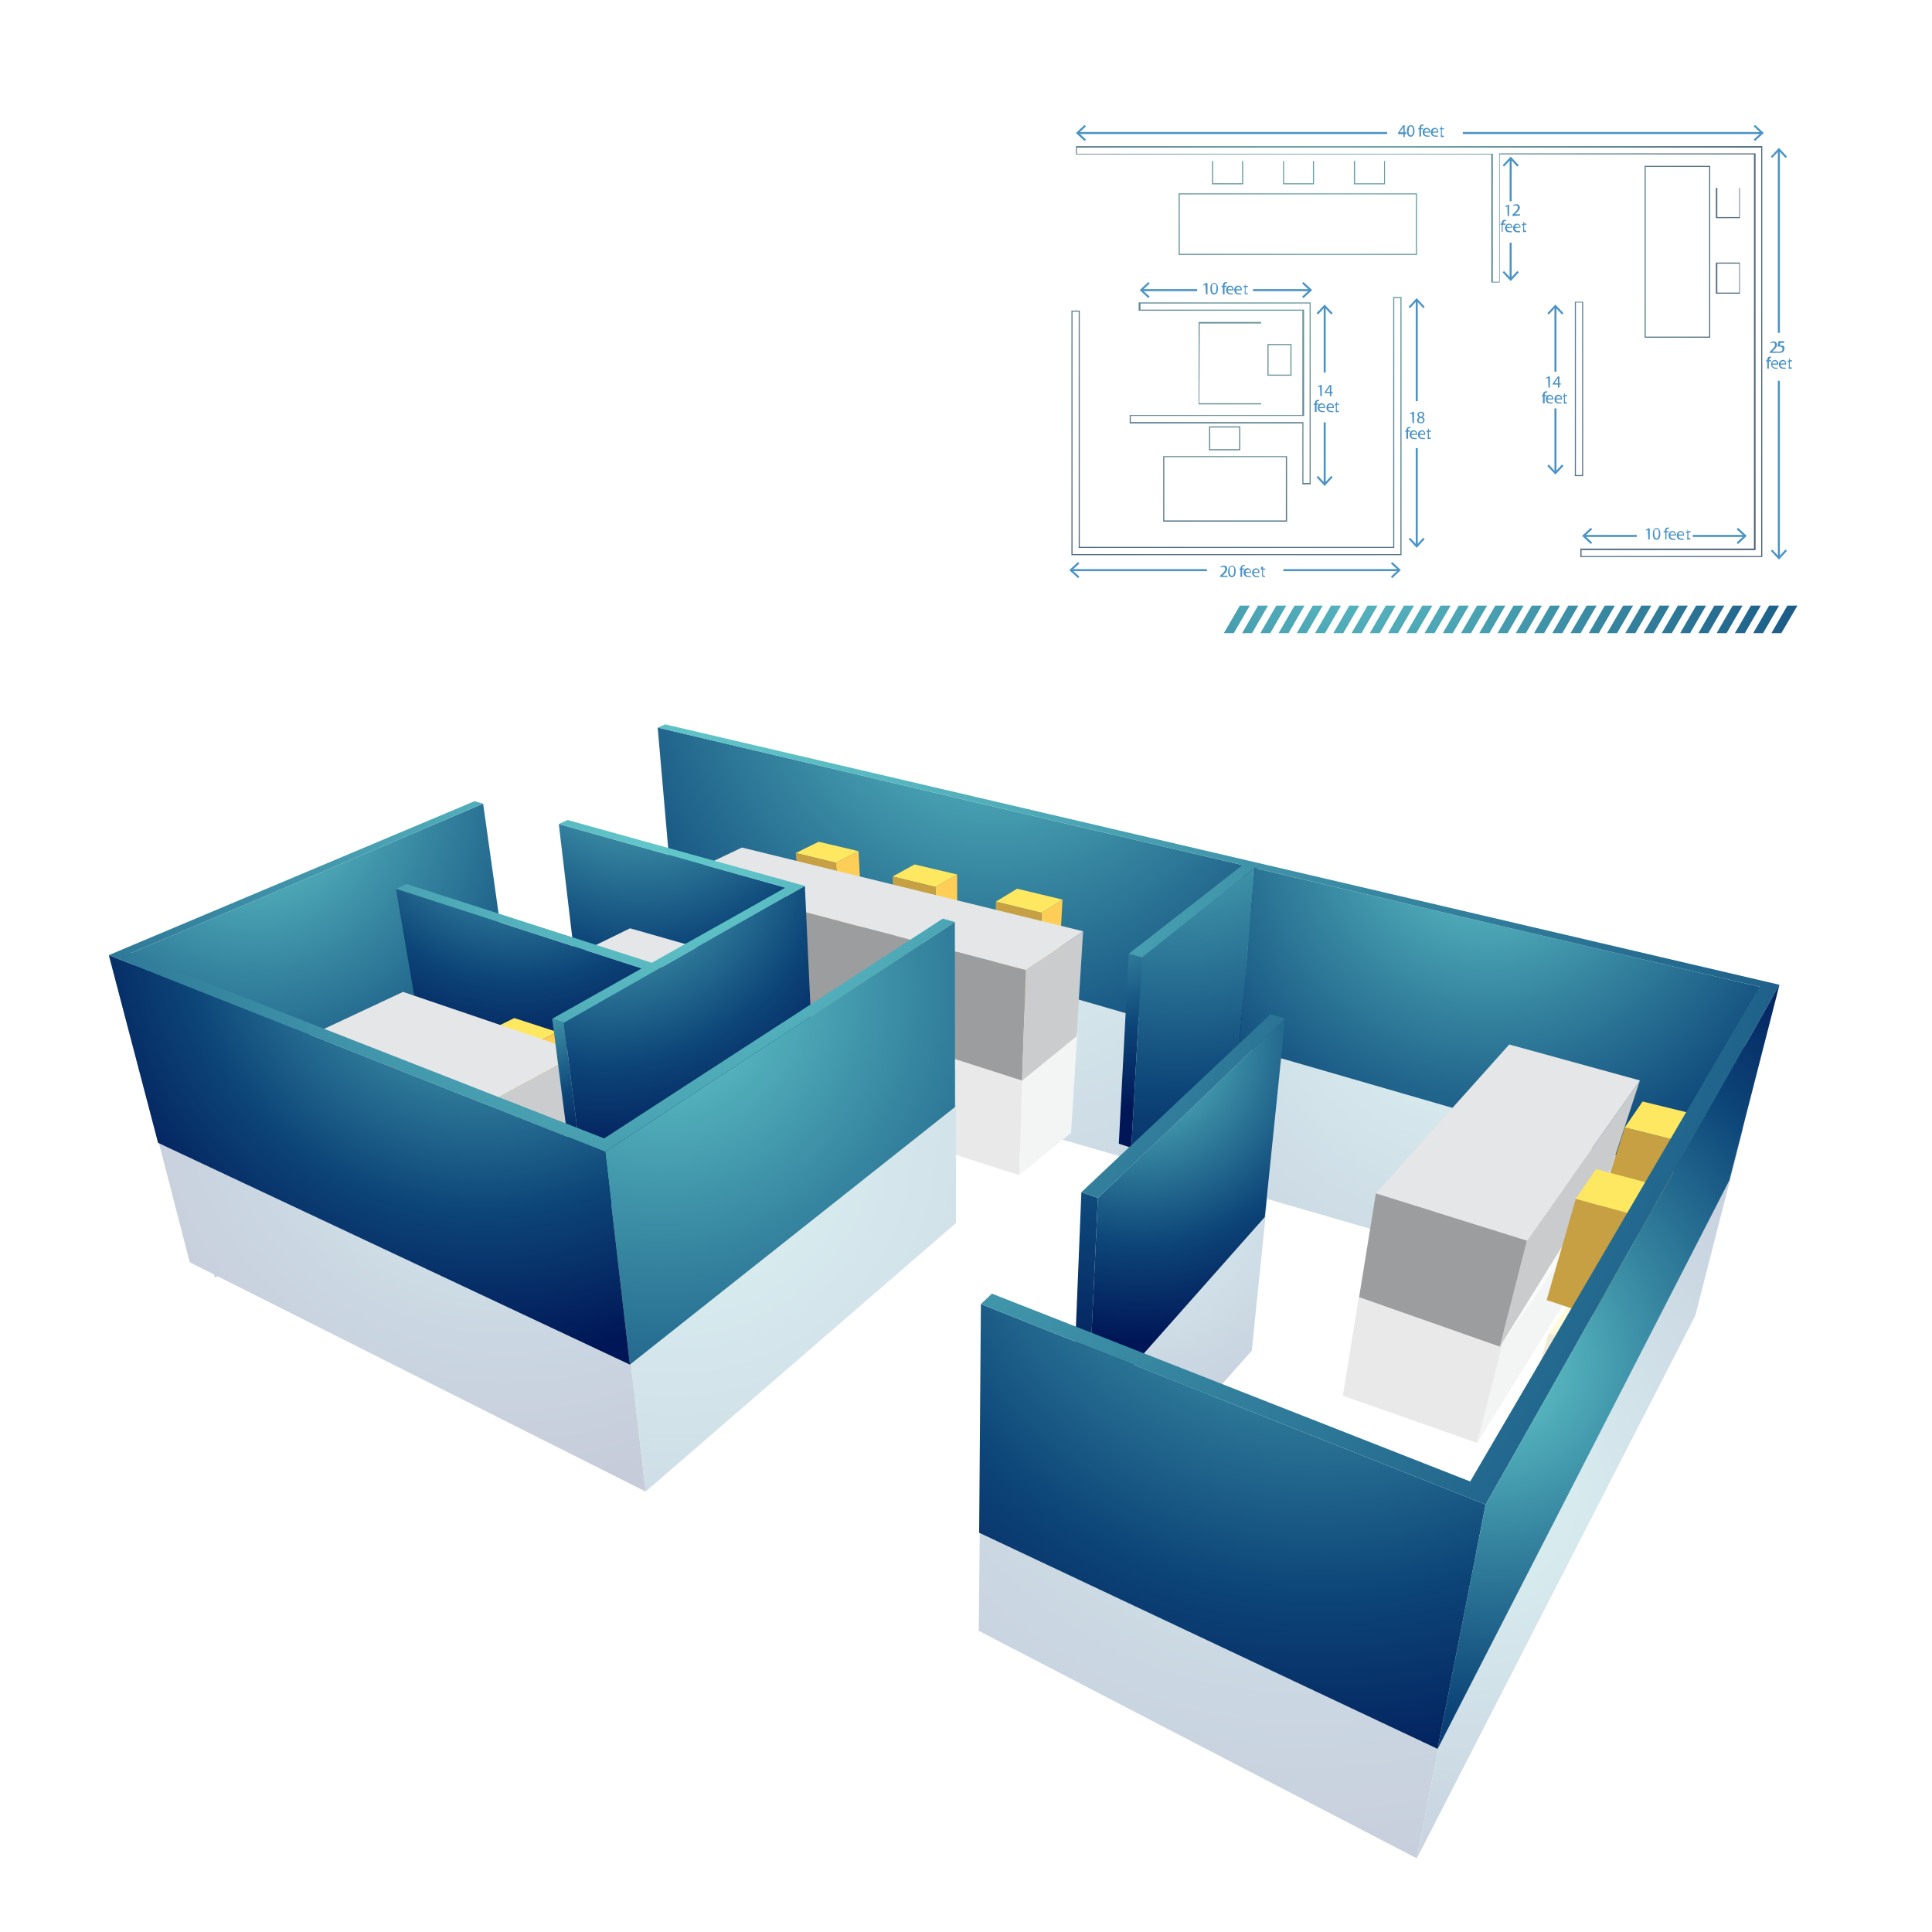 <svg id="Layer_1" data-name="Layer 1" xmlns="http://www.w3.org/2000/svg" xmlns:xlink="http://www.w3.org/1999/xlink" viewBox="0 0 144 144"><defs><style>.cls-1{opacity:0.71;}.cls-2{fill:url(#radial-gradient);}.cls-3{fill:url(#radial-gradient-2);}.cls-4{fill:url(#radial-gradient-3);}.cls-5{fill:url(#radial-gradient-4);}.cls-6{fill:url(#radial-gradient-5);}.cls-7{fill:url(#radial-gradient-6);}.cls-8{fill:url(#radial-gradient-7);}.cls-9{fill:url(#radial-gradient-8);}.cls-10{fill:url(#radial-gradient-9);}.cls-11{fill:url(#radial-gradient-10);}.cls-12{fill:url(#radial-gradient-11);}.cls-13{fill:url(#radial-gradient-12);}.cls-14{fill:url(#radial-gradient-13);}.cls-15{fill:url(#radial-gradient-14);}.cls-16{fill:url(#radial-gradient-15);}.cls-17{fill:#0067ae;}.cls-18{opacity:0.22;}.cls-19{isolation:isolate;}.cls-20{fill:url(#radial-gradient-16);}.cls-21{fill:#ffe861;}.cls-22{fill:#ffce56;}.cls-23{fill:#c6a043;}.cls-24{fill:url(#radial-gradient-17);}.cls-25{fill:url(#radial-gradient-18);}.cls-26{fill:url(#radial-gradient-19);}.cls-27{fill:#9c9d9f;}.cls-28{fill:#cacccd;}.cls-29{fill:#e4e6e7;}.cls-30{fill:url(#radial-gradient-20);}.cls-31{fill:url(#radial-gradient-21);}.cls-32{fill:url(#radial-gradient-22);}.cls-33{fill:url(#radial-gradient-23);}.cls-34{fill:url(#radial-gradient-24);}.cls-35{fill:url(#radial-gradient-25);}.cls-36{fill:url(#radial-gradient-26);}.cls-37{fill:url(#radial-gradient-27);}.cls-38{fill:url(#radial-gradient-28);}.cls-39{fill:url(#radial-gradient-29);}.cls-40{fill:url(#radial-gradient-30);}.cls-41{fill:#cacbcd;}.cls-42{fill:url(#radial-gradient-31);}.cls-43{fill:url(#radial-gradient-32);}.cls-44{fill:url(#radial-gradient-33);}.cls-45{fill:url(#radial-gradient-34);}.cls-46{fill:url(#radial-gradient-35);}.cls-47{fill:url(#radial-gradient-36);}.cls-48{fill:url(#radial-gradient-37);}.cls-49{fill:url(#radial-gradient-38);}.cls-50{fill:url(#radial-gradient-39);}.cls-51{fill:url(#radial-gradient-40);}.cls-52{fill:url(#radial-gradient-41);}.cls-53{fill:url(#radial-gradient-42);}.cls-54{fill:url(#radial-gradient-43);}.cls-55{fill:url(#radial-gradient-44);}.cls-56{fill:url(#radial-gradient-45);}.cls-57{fill:url(#radial-gradient-46);}.cls-58{fill:url(#radial-gradient-47);}.cls-59{fill:url(#radial-gradient-48);}.cls-60{fill:url(#radial-gradient-49);}.cls-61{fill:url(#radial-gradient-50);}.cls-62{fill:url(#radial-gradient-51);}.cls-63{fill:url(#radial-gradient-52);}.cls-64{fill:url(#radial-gradient-53);}.cls-65{fill:url(#radial-gradient-54);}.cls-66{fill:url(#radial-gradient-55);}.cls-67{fill:url(#radial-gradient-56);}.cls-68{fill:url(#radial-gradient-57);}.cls-69{fill:url(#radial-gradient-58);}.cls-70{fill:url(#radial-gradient-59);}.cls-71{fill:url(#radial-gradient-60);}.cls-72{fill:url(#radial-gradient-61);}.cls-73{fill:url(#radial-gradient-62);}.cls-74{fill:url(#radial-gradient-63);}.cls-75{fill:url(#radial-gradient-64);}.cls-76{fill:url(#radial-gradient-65);}.cls-77{fill:url(#radial-gradient-66);}.cls-78{fill:url(#radial-gradient-67);}.cls-79{fill:url(#radial-gradient-68);}.cls-80{fill:url(#radial-gradient-69);}.cls-81{fill:url(#radial-gradient-70);}.cls-82{fill:url(#radial-gradient-71);}.cls-83{fill:url(#radial-gradient-72);}.cls-84{fill:url(#radial-gradient-73);}.cls-85{fill:url(#radial-gradient-74);}.cls-86{fill:url(#radial-gradient-75);}.cls-87{fill:url(#radial-gradient-76);}.cls-88{fill:url(#radial-gradient-77);}.cls-89{fill:url(#radial-gradient-78);}.cls-90{fill:url(#radial-gradient-79);}.cls-91{fill:url(#radial-gradient-80);}.cls-92{fill:url(#radial-gradient-81);}.cls-93{fill:url(#radial-gradient-82);}.cls-94{fill:url(#radial-gradient-83);}.cls-95{fill:url(#radial-gradient-84);}.cls-96{fill:url(#radial-gradient-85);}.cls-97{fill:url(#radial-gradient-86);}.cls-98{fill:url(#radial-gradient-87);}.cls-99{fill:url(#radial-gradient-88);}.cls-100{fill:url(#radial-gradient-89);}.cls-101{fill:url(#radial-gradient-90);}.cls-102{fill:url(#radial-gradient-91);}.cls-103{fill:url(#radial-gradient-92);}.cls-104{fill:url(#radial-gradient-93);}.cls-105{fill:url(#radial-gradient-94);}.cls-106{fill:url(#radial-gradient-95);}.cls-107{fill:url(#radial-gradient-96);}</style><radialGradient id="radial-gradient" cx="99.67" cy="16.14" r="57.16" gradientUnits="userSpaceOnUse"><stop offset="0.03" stop-color="#2f7f81"/><stop offset="0.24" stop-color="#1f5d6a"/><stop offset="0.64" stop-color="#031e40"/><stop offset="0.96" stop-color="#000628"/></radialGradient><radialGradient id="radial-gradient-2" cx="99.67" cy="16.14" r="57.16" xlink:href="#radial-gradient"/><radialGradient id="radial-gradient-3" cx="99.7" cy="16.14" r="57.11" xlink:href="#radial-gradient"/><radialGradient id="radial-gradient-4" cx="99.67" cy="16.14" r="57.16" xlink:href="#radial-gradient"/><radialGradient id="radial-gradient-5" cx="99.67" cy="16.14" r="57.17" xlink:href="#radial-gradient"/><radialGradient id="radial-gradient-6" cx="99.67" cy="16.14" r="57.16" xlink:href="#radial-gradient"/><radialGradient id="radial-gradient-7" cx="99.67" cy="16.14" r="57.15" xlink:href="#radial-gradient"/><radialGradient id="radial-gradient-8" cx="99.67" cy="16.14" r="57.16" xlink:href="#radial-gradient"/><radialGradient id="radial-gradient-9" cx="99.67" cy="16.14" r="57.13" xlink:href="#radial-gradient"/><radialGradient id="radial-gradient-10" cx="99.67" cy="16.14" r="57.15" xlink:href="#radial-gradient"/><radialGradient id="radial-gradient-11" cx="99.67" cy="16.13" r="57.16" xlink:href="#radial-gradient"/><radialGradient id="radial-gradient-12" cx="99.67" cy="16.14" r="57.16" xlink:href="#radial-gradient"/><radialGradient id="radial-gradient-13" cx="99.67" cy="16.13" r="57.16" xlink:href="#radial-gradient"/><radialGradient id="radial-gradient-14" cx="99.67" cy="16.14" r="57.16" xlink:href="#radial-gradient"/><radialGradient id="radial-gradient-15" cx="99.67" cy="16.14" r="57.15" xlink:href="#radial-gradient"/><radialGradient id="radial-gradient-16" cx="74.02" cy="60.43" r="49.85" gradientUnits="userSpaceOnUse"><stop offset="0.03" stop-color="#61c6c9"/><stop offset="0.33" stop-color="#3685a0"/><stop offset="0.64" stop-color="#0d4679"/><stop offset="0.96" stop-color="#001656"/></radialGradient><radialGradient id="radial-gradient-17" cx="91.28" cy="81.86" r="4.55" xlink:href="#radial-gradient-16"/><radialGradient id="radial-gradient-18" cx="91.82" cy="81.89" r="4.59" xlink:href="#radial-gradient-16"/><radialGradient id="radial-gradient-19" cx="92.14" cy="82.08" r="4.56" xlink:href="#radial-gradient-16"/><radialGradient id="radial-gradient-20" cx="48.72" cy="65.82" r="24.59" xlink:href="#radial-gradient-16"/><radialGradient id="radial-gradient-21" cx="21.37" cy="70.47" r="39.01" xlink:href="#radial-gradient-16"/><radialGradient id="radial-gradient-22" cx="40.14" cy="69.5" r="22.06" xlink:href="#radial-gradient-16"/><radialGradient id="radial-gradient-23" cx="80.84" cy="75.41" r="18.6" xlink:href="#radial-gradient-16"/><radialGradient id="radial-gradient-24" cx="87.04" cy="66.75" r="38.64" xlink:href="#radial-gradient-16"/><radialGradient id="radial-gradient-25" cx="50.65" cy="89.46" r="4.92" xlink:href="#radial-gradient-16"/><radialGradient id="radial-gradient-26" cx="50.64" cy="89.8" r="5" xlink:href="#radial-gradient-16"/><radialGradient id="radial-gradient-27" cx="49.96" cy="89.89" r="4.94" xlink:href="#radial-gradient-16"/><radialGradient id="radial-gradient-28" cx="109.18" cy="72.52" r="40.19" xlink:href="#radial-gradient-16"/><radialGradient id="radial-gradient-29" cx="41.03" cy="83.04" r="14.33" xlink:href="#radial-gradient-16"/><radialGradient id="radial-gradient-30" cx="46.3" cy="73.82" r="24.88" xlink:href="#radial-gradient-16"/><radialGradient id="radial-gradient-31" cx="50.21" cy="84.42" r="57.44" xlink:href="#radial-gradient-16"/><radialGradient id="radial-gradient-32" cx="37.73" cy="78.48" r="33.78" xlink:href="#radial-gradient-16"/><radialGradient id="radial-gradient-33" cx="84.37" cy="88.43" r="22.01" xlink:href="#radial-gradient-16"/><radialGradient id="radial-gradient-34" cx="80.9" cy="72.56" r="43.11" xlink:href="#radial-gradient-16"/><radialGradient id="radial-gradient-35" cx="97.26" cy="94.09" r="51.76" xlink:href="#radial-gradient-16"/><radialGradient id="radial-gradient-36" cx="52" cy="73.83" r="106.69" xlink:href="#radial-gradient-16"/><radialGradient id="radial-gradient-37" cx="52" cy="73.83" r="106.69" xlink:href="#radial-gradient-16"/><radialGradient id="radial-gradient-38" cx="52" cy="73.83" r="106.69" xlink:href="#radial-gradient-16"/><radialGradient id="radial-gradient-39" cx="52" cy="73.83" r="154.15" xlink:href="#radial-gradient-16"/><radialGradient id="radial-gradient-40" cx="109.44" cy="110.99" r="38.37" xlink:href="#radial-gradient-16"/><radialGradient id="radial-gradient-41" cx="74.07" cy="48.57" r="52.21" xlink:href="#radial-gradient-16"/><radialGradient id="radial-gradient-42" cx="92.15" cy="71.01" r="4.76" xlink:href="#radial-gradient-16"/><radialGradient id="radial-gradient-43" cx="92.72" cy="71.04" r="4.81" xlink:href="#radial-gradient-16"/><radialGradient id="radial-gradient-44" cx="93.05" cy="71.25" r="4.78" xlink:href="#radial-gradient-16"/><radialGradient id="radial-gradient-45" cx="47.58" cy="54.21" r="25.75" xlink:href="#radial-gradient-16"/><radialGradient id="radial-gradient-46" cx="18.94" cy="59.08" r="40.85" xlink:href="#radial-gradient-16"/><radialGradient id="radial-gradient-47" cx="38.6" cy="58.07" r="23.1" xlink:href="#radial-gradient-16"/><radialGradient id="radial-gradient-48" cx="81.22" cy="64.26" r="19.48" xlink:href="#radial-gradient-16"/><radialGradient id="radial-gradient-49" cx="87.71" cy="55.19" r="40.47" xlink:href="#radial-gradient-16"/><radialGradient id="radial-gradient-50" cx="49.6" cy="78.97" r="5.15" xlink:href="#radial-gradient-16"/><radialGradient id="radial-gradient-51" cx="49.6" cy="79.33" r="5.24" xlink:href="#radial-gradient-16"/><radialGradient id="radial-gradient-52" cx="48.88" cy="79.42" r="5.18" xlink:href="#radial-gradient-16"/><radialGradient id="radial-gradient-53" cx="110.9" cy="61.23" r="42.09" xlink:href="#radial-gradient-16"/><radialGradient id="radial-gradient-54" cx="39.52" cy="72.25" r="15" xlink:href="#radial-gradient-16"/><radialGradient id="radial-gradient-55" cx="45.05" cy="62.59" r="26.06" xlink:href="#radial-gradient-16"/><radialGradient id="radial-gradient-56" cx="49.14" cy="73.7" r="60.15" xlink:href="#radial-gradient-16"/><radialGradient id="radial-gradient-57" cx="36.07" cy="67.47" r="35.38" xlink:href="#radial-gradient-16"/><radialGradient id="radial-gradient-58" cx="84.92" cy="77.9" r="23.05" xlink:href="#radial-gradient-16"/><radialGradient id="radial-gradient-59" cx="81.28" cy="61.28" r="45.15" xlink:href="#radial-gradient-16"/><radialGradient id="radial-gradient-60" cx="98.43" cy="83.83" r="54.21" xlink:href="#radial-gradient-16"/><radialGradient id="radial-gradient-61" cx="51.02" cy="62.6" r="111.73" xlink:href="#radial-gradient-16"/><radialGradient id="radial-gradient-62" cx="51.02" cy="62.6" r="111.73" xlink:href="#radial-gradient-16"/><radialGradient id="radial-gradient-63" cx="51.02" cy="62.6" r="111.74" xlink:href="#radial-gradient-16"/><radialGradient id="radial-gradient-64" cx="51.02" cy="62.6" r="161.44" xlink:href="#radial-gradient-16"/><radialGradient id="radial-gradient-65" cx="111.17" cy="101.52" r="40.18" xlink:href="#radial-gradient-16"/><radialGradient id="radial-gradient-66" cx="101.2" cy="37.14" r="63.5" xlink:href="#radial-gradient-16"/><radialGradient id="radial-gradient-67" cx="101.2" cy="37.14" r="63.51" xlink:href="#radial-gradient-16"/><radialGradient id="radial-gradient-68" cx="101.2" cy="37.14" r="63.5" xlink:href="#radial-gradient-16"/><radialGradient id="radial-gradient-69" cx="101.2" cy="37.14" r="63.51" xlink:href="#radial-gradient-16"/><radialGradient id="radial-gradient-70" cx="101.2" cy="37.14" r="63.51" xlink:href="#radial-gradient-16"/><radialGradient id="radial-gradient-71" cx="101.2" cy="37.14" r="63.5" xlink:href="#radial-gradient-16"/><radialGradient id="radial-gradient-72" cx="101.2" cy="37.14" r="63.5" xlink:href="#radial-gradient-16"/><radialGradient id="radial-gradient-73" cx="101.2" cy="37.14" r="63.5" xlink:href="#radial-gradient-16"/><radialGradient id="radial-gradient-74" cx="101.2" cy="37.14" r="63.5" xlink:href="#radial-gradient-16"/><radialGradient id="radial-gradient-75" cx="101.2" cy="37.14" r="63.51" xlink:href="#radial-gradient-16"/><radialGradient id="radial-gradient-76" cx="101.2" cy="37.14" r="63.5" xlink:href="#radial-gradient-16"/><radialGradient id="radial-gradient-77" cx="101.2" cy="37.14" r="63.51" xlink:href="#radial-gradient-16"/><radialGradient id="radial-gradient-78" cx="101.2" cy="37.14" r="63.51" xlink:href="#radial-gradient-16"/><radialGradient id="radial-gradient-79" cx="101.2" cy="37.14" r="63.51" xlink:href="#radial-gradient-16"/><radialGradient id="radial-gradient-80" cx="101.2" cy="37.14" r="63.51" xlink:href="#radial-gradient-16"/><radialGradient id="radial-gradient-81" cx="101.2" cy="37.14" r="63.5" xlink:href="#radial-gradient-16"/><radialGradient id="radial-gradient-82" cx="101.2" cy="37.14" r="63.51" xlink:href="#radial-gradient-16"/><radialGradient id="radial-gradient-83" cx="101.2" cy="37.14" r="63.5" xlink:href="#radial-gradient-16"/><radialGradient id="radial-gradient-84" cx="101.2" cy="37.14" r="63.51" xlink:href="#radial-gradient-16"/><radialGradient id="radial-gradient-85" cx="101.2" cy="37.14" r="63.5" xlink:href="#radial-gradient-16"/><radialGradient id="radial-gradient-86" cx="101.2" cy="37.14" r="63.51" xlink:href="#radial-gradient-16"/><radialGradient id="radial-gradient-87" cx="101.2" cy="37.14" r="63.5" xlink:href="#radial-gradient-16"/><radialGradient id="radial-gradient-88" cx="101.2" cy="37.14" r="63.51" xlink:href="#radial-gradient-16"/><radialGradient id="radial-gradient-89" cx="101.2" cy="37.14" r="63.5" xlink:href="#radial-gradient-16"/><radialGradient id="radial-gradient-90" cx="101.2" cy="37.14" r="63.51" xlink:href="#radial-gradient-16"/><radialGradient id="radial-gradient-91" cx="101.2" cy="37.14" r="63.5" xlink:href="#radial-gradient-16"/><radialGradient id="radial-gradient-92" cx="101.2" cy="37.14" r="63.51" xlink:href="#radial-gradient-16"/><radialGradient id="radial-gradient-93" cx="101.2" cy="37.14" r="63.51" xlink:href="#radial-gradient-16"/><radialGradient id="radial-gradient-94" cx="101.2" cy="37.14" r="63.5" xlink:href="#radial-gradient-16"/><radialGradient id="radial-gradient-95" cx="101.2" cy="37.14" r="63.51" xlink:href="#radial-gradient-16"/><radialGradient id="radial-gradient-96" cx="101.2" cy="37.14" r="63.5" xlink:href="#radial-gradient-16"/></defs><title>plant</title><g class="cls-1"><path class="cls-2" d="M104.46,41.38H79.86V23.15h.62V40.76h23.36V22.13h.62ZM79.94,41.3h24.44V22.21h-.46V40.84H80.4V23.23h-.46Z"/><path class="cls-3" d="M97.69,36.1h-.62V31.56H84.2v-.62H97.07V23.16H84.87v-.62H97.69ZM97.15,36h.46V22.62H85v.46h12.2V31H84.28v.46H97.15Z"/><path class="cls-4" d="M118,35.49h-.62v-13H118Zm-.54-.08h.46V22.55h-.46Z"/><path class="cls-5" d="M131.35,41.52H117.79v-.63h12.94V11.51H111.78v9.55h-.63V11.51H80.2v-.62h51.15Zm-13.47-.08h13.39V11h-51v.46h31V21h.47V11.43h19.11V41H117.88Z"/><path class="cls-6" d="M94,30.14H89.34V24H94Zm-4.61-.08H94V24.11H89.42Z"/><path class="cls-7" d="M96.26,28H94.47V25.64h1.79Zm-1.71-.08h1.63V25.72H94.55Z"/><path class="cls-8" d="M92.66,13.74H90.34V12h2.32Zm-2.24-.08h2.16V12H90.42Z"/><path class="cls-9" d="M97.94,13.74H95.63V12h2.31Zm-2.23-.08h2.15V12H95.71Z"/><path class="cls-10" d="M103.23,13.74h-2.32V12h2.32ZM101,13.66h2.16V12H101Z"/><path class="cls-11" d="M92.44,33.56H90.12V31.78h2.32Zm-2.24-.08h2.16V31.86H90.2Z"/><path class="cls-12" d="M95.93,38.88H86.7V34h9.23Zm-9.15-.09h9.06V34.07H86.78Z"/><path class="cls-13" d="M129.68,16.26h-1.79V14h1.79ZM128,16.18h1.63V14H128Z"/><path class="cls-14" d="M129.68,21.89h-1.79V19.57h1.79ZM128,21.81h1.63V19.65H128Z"/><path class="cls-15" d="M127.47,25.17h-4.89V12.36h4.89Zm-4.81-.08h4.73V12.44h-4.73Z"/><path class="cls-16" d="M105.61,19H87.85V14.41h17.76Zm-17.68-.08h17.6V14.49H87.93Z"/><rect class="cls-17" x="132.51" y="11.18" width="0.15" height="13.63"/><polygon class="cls-17" points="131.99 11.67 132.09 11.77 132.59 11.24 133.08 11.77 133.19 11.67 132.59 11.02 131.99 11.67"/><rect class="cls-17" x="132.51" y="28.38" width="0.15" height="13.17"/><polygon class="cls-17" points="131.99 41.06 132.09 40.96 132.59 41.49 133.08 40.96 133.19 41.06 132.59 41.71 131.99 41.06"/><rect class="cls-17" x="115.86" y="22.86" width="0.15" height="4.84"/><polygon class="cls-17" points="115.33 23.34 115.44 23.44 115.93 22.91 116.42 23.44 116.53 23.34 115.93 22.7 115.33 23.34"/><rect class="cls-17" x="115.86" y="30.44" width="0.15" height="4.77"/><polygon class="cls-17" points="115.33 34.73 115.44 34.62 115.93 35.16 116.42 34.62 116.53 34.73 115.93 35.37 115.33 34.73"/><rect class="cls-17" x="105.52" y="22.38" width="0.15" height="7.52"/><polygon class="cls-17" points="104.99 22.87 105.1 22.97 105.59 22.43 106.08 22.97 106.19 22.87 105.59 22.22 104.99 22.87"/><rect class="cls-17" x="105.52" y="33.4" width="0.15" height="7.26"/><polygon class="cls-17" points="104.99 40.18 105.1 40.08 105.59 40.61 106.08 40.08 106.19 40.18 105.59 40.83 104.99 40.18"/><rect class="cls-17" x="112.52" y="11.83" width="0.15" height="3.17"/><polygon class="cls-17" points="112 12.32 112.1 12.42 112.6 11.89 113.09 12.42 113.2 12.32 112.6 11.67 112 12.32"/><rect class="cls-17" x="112.52" y="18.09" width="0.15" height="2.7"/><polygon class="cls-17" points="112 20.3 112.1 20.2 112.6 20.73 113.09 20.2 113.2 20.3 112.6 20.95 112 20.3"/><rect class="cls-17" x="98.66" y="22.86" width="0.15" height="4.91"/><polygon class="cls-17" points="98.13 23.34 98.24 23.44 98.73 22.91 99.22 23.44 99.33 23.34 98.73 22.7 98.13 23.34"/><rect class="cls-17" x="98.66" y="31.48" width="0.15" height="4.58"/><polygon class="cls-17" points="98.13 35.57 98.24 35.47 98.73 36 99.22 35.47 99.33 35.57 98.73 36.22 98.13 35.57"/><rect class="cls-17" x="80.35" y="9.84" width="23.04" height="0.15"/><polygon class="cls-17" points="80.84 10.51 80.94 10.4 80.41 9.91 80.94 9.42 80.84 9.31 80.19 9.91 80.84 10.51"/><rect class="cls-17" x="109.03" y="9.84" width="22.27" height="0.15"/><polygon class="cls-17" points="130.81 10.51 130.71 10.4 131.24 9.91 130.71 9.42 130.81 9.31 131.46 9.91 130.81 10.51"/><rect class="cls-17" x="79.86" y="42.42" width="10.1" height="0.15"/><polygon class="cls-17" points="80.35 43.09 80.45 42.98 79.92 42.49 80.45 42 80.35 41.89 79.7 42.49 80.35 43.09"/><rect class="cls-17" x="95.65" y="42.42" width="8.61" height="0.15"/><polygon class="cls-17" points="103.77 43.09 103.67 42.98 104.2 42.49 103.67 42 103.77 41.89 104.41 42.49 103.77 43.09"/><rect class="cls-17" x="85.11" y="21.55" width="4.12" height="0.15"/><polygon class="cls-17" points="85.59 22.22 85.69 22.11 85.16 21.62 85.69 21.13 85.59 21.02 84.95 21.62 85.59 22.22"/><rect class="cls-17" x="93.39" y="21.55" width="4.25" height="0.15"/><polygon class="cls-17" points="97.15 22.22 97.05 22.11 97.58 21.62 97.05 21.13 97.15 21.02 97.8 21.62 97.15 22.22"/><rect class="cls-17" x="118.08" y="39.87" width="3.92" height="0.15"/><polygon class="cls-17" points="118.57 40.55 118.67 40.44 118.14 39.94 118.67 39.45 118.57 39.34 117.92 39.94 118.57 40.55"/><rect class="cls-17" x="126.17" y="39.87" width="3.86" height="0.15"/><polygon class="cls-17" points="129.54 40.55 129.44 40.44 129.97 39.94 129.44 39.45 129.54 39.34 130.19 39.94 129.54 40.55"/><path class="cls-17" d="M90.92,43v-.06l.09-.09c.21-.2.31-.31.31-.44a.15.15,0,0,0-.16-.16.3.3,0,0,0-.18.07l0-.08a.36.36,0,0,1,.24-.08.23.23,0,0,1,.25.24c0,.15-.11.28-.28.45l-.07.06h.37V43Z"/><path class="cls-17" d="M92.1,42.58c0,.28-.1.44-.29.44s-.27-.15-.27-.43.12-.43.29-.43S92.1,42.31,92.1,42.58Zm-.45,0c0,.22.07.34.17.34s.17-.13.17-.35,0-.34-.17-.34S91.65,42.36,91.65,42.59Z"/><path class="cls-17" d="M92.46,43v-.53h-.08v-.09h.08v0a.26.26,0,0,1,.08-.21.2.2,0,0,1,.15-.06l.09,0v.08H92.7c-.1,0-.12.08-.12.18v0h.14v.09h-.14V43Z"/><path class="cls-17" d="M92.84,42.71a.2.2,0,0,0,.21.22.42.42,0,0,0,.18,0l0,.08A.48.48,0,0,1,93,43a.3.3,0,0,1-.31-.32.3.3,0,0,1,.3-.33.26.26,0,0,1,.25.29v.05Zm.33-.08c0-.07,0-.18-.15-.18a.19.19,0,0,0-.18.18Z"/><path class="cls-17" d="M93.45,42.71a.2.2,0,0,0,.22.22.37.37,0,0,0,.17,0l0,.08a.48.48,0,0,1-.21,0,.29.29,0,0,1-.3-.32.3.3,0,0,1,.29-.33.26.26,0,0,1,.25.29v.05Zm.33-.08a.15.15,0,0,0-.15-.18.18.18,0,0,0-.17.18Z"/><path class="cls-17" d="M94.14,42.23v.15h.16v.09h-.16v.33c0,.08,0,.12.08.12h.07V43l-.1,0a.17.17,0,0,1-.12-.05.24.24,0,0,1,0-.16v-.34h-.1v-.09H94v-.11Z"/><path class="cls-17" d="M89.84,21.21h0l-.15.08,0-.09.19-.1H90v.84h-.11Z"/><path class="cls-17" d="M90.78,21.51c0,.28-.11.44-.29.44s-.27-.15-.28-.43.12-.43.29-.43S90.78,21.24,90.78,21.51Zm-.45,0c0,.22.06.34.17.34s.17-.13.17-.35,0-.34-.17-.34S90.33,21.3,90.33,21.52Z"/><path class="cls-17" d="M91.14,21.94V21.4h-.09v-.09h.09v0a.31.31,0,0,1,.07-.22.22.22,0,0,1,.15-.06l.1,0,0,.09a.1.1,0,0,0-.07,0c-.09,0-.12.09-.12.18v0h.15v.09h-.15v.54Z"/><path class="cls-17" d="M91.52,21.65a.19.19,0,0,0,.21.21.37.37,0,0,0,.17,0l0,.08a.43.43,0,0,1-.2,0,.29.29,0,0,1-.31-.31.3.3,0,0,1,.29-.34.26.26,0,0,1,.26.29.11.11,0,0,1,0,.06Zm.33-.09a.16.16,0,0,0-.16-.18c-.11,0-.16.11-.17.18Z"/><path class="cls-17" d="M92.13,21.65a.19.19,0,0,0,.21.21.45.45,0,0,0,.18,0l0,.08a.48.48,0,0,1-.21,0,.29.29,0,0,1-.31-.31.3.3,0,0,1,.29-.34.26.26,0,0,1,.26.29v.06Zm.33-.09a.16.16,0,0,0-.16-.18c-.11,0-.16.11-.17.18Z"/><path class="cls-17" d="M92.82,21.17v.14H93v.09h-.16v.34c0,.07,0,.12.08.12H93v.08a.22.22,0,0,1-.1,0,.17.17,0,0,1-.12-.05.24.24,0,0,1,0-.16V21.4h-.1v-.09h.1V21.2Z"/><path class="cls-17" d="M122.82,39.48h0l-.14.08,0-.08.18-.1h.1v.83h-.11Z"/><path class="cls-17" d="M123.75,39.79c0,.28-.1.44-.29.44s-.27-.16-.27-.43.12-.44.29-.44S123.75,39.52,123.75,39.79Zm-.45,0c0,.22.07.34.17.34s.17-.14.17-.35,0-.34-.17-.34S123.3,39.57,123.3,39.8Z"/><path class="cls-17" d="M124.12,40.21v-.53H124v-.09h.09v0a.31.31,0,0,1,.07-.22.21.21,0,0,1,.15-.05h.09v.09h-.07c-.1,0-.12.08-.12.18v0h.15v.09h-.15v.53Z"/><path class="cls-17" d="M124.49,39.92a.21.21,0,0,0,.22.22.35.35,0,0,0,.17,0l0,.09a.7.7,0,0,1-.21,0,.29.29,0,0,1-.3-.32.3.3,0,0,1,.29-.33c.2,0,.25.17.25.29v.05Zm.33-.08a.15.15,0,0,0-.15-.18.19.19,0,0,0-.18.18Z"/><path class="cls-17" d="M125.11,39.92a.2.2,0,0,0,.21.22.35.35,0,0,0,.17,0l0,.09a.7.7,0,0,1-.21,0,.29.29,0,0,1-.3-.32.3.3,0,0,1,.29-.33c.2,0,.25.17.25.29v.05Zm.33-.08a.16.16,0,0,0-.16-.18.17.17,0,0,0-.17.18Z"/><path class="cls-17" d="M125.79,39.44v.15H126v.09h-.16V40c0,.08,0,.12.09.12h.06v.09l-.1,0a.17.17,0,0,1-.13,0,.25.25,0,0,1,0-.16v-.34h-.1v-.09h.1v-.11Z"/><path class="cls-17" d="M104.6,10.18V10h-.39V9.88l.37-.54h.12v.52h.12V10h-.12v.23Zm0-.32V9.45h0l-.07.13-.21.28h.28Z"/><path class="cls-17" d="M105.43,9.75c0,.28-.11.44-.29.44s-.27-.15-.28-.43.13-.43.3-.43S105.43,9.49,105.43,9.75Zm-.45,0c0,.22.06.34.17.34s.17-.13.17-.34-.06-.34-.17-.34S105,9.54,105,9.76Z"/><path class="cls-17" d="M105.79,10.18V9.64h-.08V9.56h.08v0a.31.31,0,0,1,.07-.22.24.24,0,0,1,.15-.06l.1,0,0,.09a.1.1,0,0,0-.07,0c-.09,0-.12.09-.12.18v0h.15v.08h-.15v.54Z"/><path class="cls-17" d="M106.17,9.89a.19.19,0,0,0,.21.21.37.37,0,0,0,.17,0l0,.08a.46.46,0,0,1-.2,0,.29.29,0,0,1-.31-.31.3.3,0,0,1,.29-.34.26.26,0,0,1,.26.29.11.11,0,0,1,0,.06Zm.33-.08a.17.17,0,0,0-.16-.19c-.11,0-.16.11-.17.19Z"/><path class="cls-17" d="M106.78,9.89a.19.19,0,0,0,.21.21.45.45,0,0,0,.18,0l0,.08a.48.48,0,0,1-.21,0,.29.29,0,0,1-.31-.31.3.3,0,0,1,.29-.34.26.26,0,0,1,.26.29v.06Zm.33-.08c0-.07,0-.19-.15-.19a.19.19,0,0,0-.18.19Z"/><path class="cls-17" d="M107.47,9.41v.15h.16v.08h-.16V10c0,.07,0,.12.08.12h.07v.09h-.1a.17.17,0,0,1-.12,0,.24.24,0,0,1,0-.16V9.64h-.1V9.56h.1V9.44Z"/><path class="cls-17" d="M105.25,30.81h0l-.14.08,0-.09.18-.1h.1v.84h-.11Z"/><path class="cls-17" d="M105.78,31.1a.21.21,0,0,1-.13-.19.23.23,0,0,1,.26-.22.21.21,0,0,1,.24.21.2.2,0,0,1-.14.19h0a.24.24,0,0,1,.17.22.25.25,0,0,1-.28.24c-.18,0-.28-.1-.28-.22a.25.25,0,0,1,.16-.23Zm.29.22c0-.1-.07-.15-.19-.18a.18.18,0,0,0-.14.17.14.14,0,0,0,.16.16A.15.15,0,0,0,106.07,31.32Zm-.31-.42c0,.09.06.13.16.16a.17.17,0,0,0,.12-.15.13.13,0,0,0-.14-.14A.13.13,0,0,0,105.76,30.9Z"/><path class="cls-17" d="M104.82,32.71v-.53h-.08v-.09h.08v0a.26.26,0,0,1,.08-.21.22.22,0,0,1,.15-.06l.09,0v.08h-.07c-.1,0-.12.08-.12.18v0h.15v.09h-.15v.53Z"/><path class="cls-17" d="M105.2,32.42a.2.2,0,0,0,.22.22.37.37,0,0,0,.17,0l0,.08a.48.48,0,0,1-.21,0,.3.3,0,0,1-.31-.32.31.31,0,0,1,.3-.33.26.26,0,0,1,.25.29v.05Zm.33-.08a.15.15,0,0,0-.15-.18.19.19,0,0,0-.18.18Z"/><path class="cls-17" d="M105.81,32.42a.2.2,0,0,0,.22.22.37.37,0,0,0,.17,0l0,.08a.48.48,0,0,1-.21,0,.29.29,0,0,1-.3-.32.3.3,0,0,1,.29-.33.26.26,0,0,1,.25.29v.05Zm.34-.08a.16.16,0,0,0-.16-.18c-.12,0-.16.11-.17.18Z"/><path class="cls-17" d="M106.5,31.94v.15h.16v.09h-.16v.33c0,.08,0,.12.08.12h.07v.08l-.1,0a.17.17,0,0,1-.13,0,.24.24,0,0,1,0-.16v-.34h-.1v-.09h.1V32Z"/><path class="cls-17" d="M131.9,26.3v-.07l.09-.09c.21-.2.31-.31.31-.44a.15.15,0,0,0-.17-.16.29.29,0,0,0-.17.07l0-.08a.36.36,0,0,1,.24-.08.23.23,0,0,1,.25.24c0,.15-.11.28-.29.45l-.06.06h.37v.1Z"/><path class="cls-17" d="M133,25.56h-.32l0,.21h.06a.34.34,0,0,1,.18,0A.23.23,0,0,1,133,26a.29.29,0,0,1-.31.29.54.54,0,0,1-.21,0l0-.09a.43.43,0,0,0,.18,0,.18.18,0,0,0,.2-.18c0-.11-.08-.19-.24-.19h-.12l.06-.4h.4Z"/><path class="cls-17" d="M131.72,27.47v-.53h-.08v-.09h.08v0a.31.31,0,0,1,.07-.22.24.24,0,0,1,.16-.05H132v.09H132c-.1,0-.13.08-.13.18v0H132v.09h-.16v.53Z"/><path class="cls-17" d="M132.1,27.18a.2.2,0,0,0,.21.22.66.66,0,0,0,.18,0l0,.08a.7.7,0,0,1-.21,0,.33.33,0,0,1,0-.65.26.26,0,0,1,.26.29v.05Zm.33-.08c0-.07,0-.18-.15-.18a.19.19,0,0,0-.18.18Z"/><path class="cls-17" d="M132.71,27.18a.21.21,0,0,0,.22.22.58.58,0,0,0,.17,0l0,.08a.7.7,0,0,1-.21,0,.29.29,0,0,1-.3-.32.3.3,0,0,1,.29-.33c.2,0,.25.17.25.29v.05Zm.33-.08a.15.15,0,0,0-.15-.18.19.19,0,0,0-.18.18Z"/><path class="cls-17" d="M133.4,26.7v.15h.16v.09h-.16v.33c0,.08,0,.12.08.12h.07v.09a.22.22,0,0,1-.1,0,.17.17,0,0,1-.12,0,.25.25,0,0,1,0-.16v-.34h-.1v-.09h.1v-.11Z"/><path class="cls-17" d="M98.39,28.8h0l-.15.08,0-.09.18-.09h.1v.83h-.11Z"/><path class="cls-17" d="M99.12,29.53V29.3h-.39v-.07l.37-.53h.13v.51h.11v.09h-.11v.23Zm0-.32v-.4h0a.75.75,0,0,0-.07.12l-.2.28h.27Z"/><path class="cls-17" d="M98,30.71v-.54h-.09v-.08H98v0a.31.31,0,0,1,.07-.22.22.22,0,0,1,.15-.06l.1,0,0,.09-.07,0c-.1,0-.12.09-.12.18v0h.15v.08h-.15v.54Z"/><path class="cls-17" d="M98.34,30.42a.2.2,0,0,0,.22.21.37.37,0,0,0,.17,0l0,.08a.48.48,0,0,1-.21,0,.29.29,0,0,1-.3-.31.3.3,0,0,1,.29-.34.26.26,0,0,1,.25.29v.06Zm.33-.08a.15.15,0,0,0-.15-.19.19.19,0,0,0-.18.19Z"/><path class="cls-17" d="M99,30.42a.19.19,0,0,0,.21.21.37.37,0,0,0,.17,0l0,.08a.48.48,0,0,1-.21,0,.29.29,0,0,1-.3-.31.3.3,0,0,1,.29-.34.27.27,0,0,1,.26.29s0,0,0,.06Zm.33-.08c0-.08,0-.19-.16-.19s-.16.11-.17.19Z"/><path class="cls-17" d="M99.64,29.94v.15h.16v.08h-.16v.34c0,.07,0,.12.09.12h.06v.08l-.1,0a.14.14,0,0,1-.12,0,.19.19,0,0,1,0-.16v-.34h-.09v-.08h.09V30Z"/><path class="cls-17" d="M112.35,15.38h0l-.15.07,0-.08.18-.1h.1v.83h-.11Z"/><path class="cls-17" d="M112.73,16.1V16l.09-.09c.22-.2.31-.31.31-.44a.15.15,0,0,0-.16-.16.3.3,0,0,0-.18.07l0-.08a.34.34,0,0,1,.23-.08.24.24,0,0,1,.26.24c0,.15-.12.28-.29.45l-.07.06h.38v.09Z"/><path class="cls-17" d="M111.93,17.28v-.53h-.09v-.09h.09v0a.31.31,0,0,1,.07-.22.21.21,0,0,1,.15-.05h.1l0,.09h-.07c-.09,0-.12.08-.12.18v0h.15v.09H112v.53Z"/><path class="cls-17" d="M112.31,17a.2.2,0,0,0,.21.22.35.35,0,0,0,.17,0l0,.09a.77.77,0,0,1-.2,0,.28.28,0,0,1-.31-.31.3.3,0,0,1,.29-.33.26.26,0,0,1,.26.29.07.07,0,0,1,0,0Zm.33-.08a.16.16,0,0,0-.16-.18.18.18,0,0,0-.17.18Z"/><path class="cls-17" d="M112.92,17a.2.2,0,0,0,.21.22.35.35,0,0,0,.17,0l0,.09a.79.79,0,0,1-.21,0,.29.29,0,0,1-.31-.31.3.3,0,0,1,.29-.33.26.26,0,0,1,.26.29v0Zm.33-.08a.16.16,0,0,0-.16-.18.18.18,0,0,0-.17.18Z"/><path class="cls-17" d="M113.6,16.51v.15h.17v.09h-.17v.33q0,.12.09.12h.06v.09h-.1a.16.16,0,0,1-.12,0,.27.27,0,0,1,0-.17v-.33h-.1v-.09h.1v-.12Z"/><path class="cls-17" d="M115.39,28.16h0l-.15.08,0-.08.18-.1h.1v.83h-.11Z"/><path class="cls-17" d="M116.12,28.89v-.23h-.39v-.07l.38-.53h.12v.52h.11v.08h-.11v.23Zm0-.31v-.41h0a.47.47,0,0,1-.07.12l-.2.28h.27Z"/><path class="cls-17" d="M115,30.07v-.54h-.09v-.08H115v0a.31.31,0,0,1,.07-.22.22.22,0,0,1,.15-.06l.1,0,0,.09-.07,0c-.1,0-.12.09-.12.18v0h.15v.08h-.15v.54Z"/><path class="cls-17" d="M115.34,29.78a.2.2,0,0,0,.22.21.37.37,0,0,0,.17,0l0,.08a.48.48,0,0,1-.21,0,.28.28,0,0,1-.3-.31.3.3,0,0,1,.29-.34.27.27,0,0,1,.26.3.43.43,0,0,1,0,.05Zm.34-.08a.16.16,0,0,0-.16-.18c-.12,0-.16.1-.17.18Z"/><path class="cls-17" d="M116,29.78a.19.19,0,0,0,.21.21.37.37,0,0,0,.17,0l0,.08a.46.46,0,0,1-.2,0,.28.28,0,0,1-.31-.31.3.3,0,0,1,.29-.34.27.27,0,0,1,.26.3.07.07,0,0,1,0,.05Zm.33-.08a.16.16,0,0,0-.16-.18.18.18,0,0,0-.17.18Z"/><path class="cls-17" d="M116.64,29.3v.15h.16v.08h-.16v.34q0,.12.09.12h.06v.09h-.1a.19.19,0,0,1-.12,0,.22.22,0,0,1,0-.17v-.34h-.09v-.08h.09v-.12Z"/></g><g class="cls-18"><g class="cls-19"><polygon class="cls-20" points="91.71 75.63 90.64 88.26 51.05 76.79 50.1 65.83 91.71 75.63"/><polygon class="cls-21" points="64.39 74.63 62.79 75.46 59.92 74.77 61.55 73.96 64.39 74.63"/><polygon class="cls-22" points="64.39 74.63 64.73 81.17 63.21 82.13 62.79 75.46 64.39 74.63"/><polygon class="cls-23" points="62.79 75.46 63.21 82.13 60.48 81.32 59.92 74.77 62.79 75.46"/><polygon class="cls-21" points="71.41 76.29 69.86 77.18 66.81 76.44 68.38 75.58 71.41 76.29"/><polygon class="cls-22" points="71.41 76.29 71.41 83.12 69.94 84.14 69.86 77.18 71.41 76.29"/><polygon class="cls-23" points="69.86 77.18 69.94 84.14 67.04 83.28 66.81 76.44 69.86 77.18"/><polygon class="cls-22" points="78.91 78.07 78.53 85.19 77.12 86.28 77.42 79.01 78.91 78.07"/><polygon class="cls-23" points="77.42 79.01 77.12 86.28 74.03 85.36 74.16 78.22 77.42 79.01"/><polygon class="cls-21" points="78.91 78.07 77.42 79.01 74.16 78.22 75.67 77.31 78.91 78.07"/><polygon class="cls-24" points="91.92 75.47 90.84 88.07 90.64 88.26 91.71 75.63 91.92 75.47"/><polygon class="cls-25" points="92.81 75.67 91.67 88.31 90.84 88.07 91.92 75.47 92.81 75.67"/><polygon class="cls-26" points="92.81 75.67 91.67 88.31 91.47 88.5 92.6 75.83 92.81 75.67"/><polygon class="cls-27" points="76.22 79.72 75.96 87.59 52.39 80.03 51.39 73.21 76.22 79.72"/><polygon class="cls-28" points="80.3 76.97 79.83 84.44 75.96 87.59 76.22 79.72 80.3 76.97"/><polygon class="cls-29" points="80.3 76.97 76.22 79.72 51.39 73.21 56.02 71.01 80.3 76.97"/><polygon class="cls-30" points="59.18 77.22 59.85 90.01 44.49 84.77 43.05 72.7 59.18 77.22"/><polygon class="cls-28" points="54.29 81.87 54.68 89.25 47.75 93.72 46.88 85.8 54.29 81.87"/><polygon class="cls-21" points="55.54 83.79 52.84 85.28 50.4 84.54 53.12 83.08 55.54 83.79"/><polygon class="cls-22" points="55.54 83.79 55.89 91.45 53.37 93.15 52.84 85.28 55.54 83.79"/><polygon class="cls-23" points="52.84 85.28 53.37 93.15 51.05 92.3 50.4 84.54 52.84 85.28"/><polygon class="cls-29" points="54.29 81.87 46.88 85.8 40.57 83.81 48.13 80.12 54.29 81.87"/><polygon class="cls-27" points="46.88 85.8 47.75 93.72 41.75 91.44 40.57 83.81 46.88 85.8"/><polygon class="cls-31" points="37.67 71.25 39.34 83.07 16.01 95.23 12.59 81.89 37.67 71.25"/><polygon class="cls-32" points="48.95 82.97 50.29 96.55 33.64 90.04 31.47 77.31 48.95 82.97"/><polygon class="cls-23" points="40.58 88.73 41.27 95.66 38.34 94.47 37.49 87.69 40.58 88.73"/><polygon class="cls-21" points="42.95 87.5 40.58 88.73 37.49 87.69 39.89 86.5 42.95 87.5"/><polygon class="cls-22" points="42.95 87.5 43.48 94.27 41.27 95.66 40.58 88.73 42.95 87.5"/><polygon class="cls-33" points="84.56 82.19 83.8 95.74 82.91 95.45 83.62 81.94 84.56 82.19"/><polygon class="cls-34" points="92.6 75.83 91.47 88.5 83.8 95.74 84.56 82.19 92.6 75.83"/><polygon class="cls-35" points="50.38 82.8 51.63 96.35 50.96 96.09 49.67 82.57 50.38 82.8"/><polygon class="cls-36" points="50.38 82.8 51.63 96.35 50.96 96.81 49.66 83.2 50.38 82.8"/><polygon class="cls-37" points="49.66 83.2 50.96 96.81 50.29 96.55 48.95 82.97 49.66 83.2"/><polygon class="cls-38" points="128.5 84.28 125.02 98.21 91.47 88.5 92.6 75.83 128.5 84.28"/><polygon class="cls-28" points="44.6 88.94 45.38 98.02 38.72 102.47 37.4 92.9 44.6 88.94"/><polygon class="cls-29" points="44.6 88.94 37.4 92.9 24.59 88.1 31.97 84.65 44.6 88.94"/><polygon class="cls-27" points="37.4 92.9 38.72 102.47 26.53 97.02 24.59 88.1 37.4 92.9"/><polygon class="cls-39" points="43.42 86.84 45.17 100.91 44.39 100.58 42.59 86.55 43.42 86.84"/><polygon class="cls-40" points="60.57 77.1 61.16 89.87 45.17 100.91 43.42 86.84 60.57 77.1"/><polygon class="cls-22" points="123.86 93.34 121.49 99.83 120.3 101.96 122.68 95.23 123.86 93.34"/><polygon class="cls-41" points="120.07 88.61 118.04 94.77 110.1 107.55 112.03 100.01 120.07 88.61"/><polygon class="cls-23" points="122.68 95.23 120.3 101.96 116.82 100.88 118.92 94.28 122.68 95.23"/><polygon class="cls-21" points="123.86 93.34 122.68 95.23 118.92 94.28 120.19 92.44 123.86 93.34"/><polygon class="cls-23" points="119.41 100.46 117.03 107.8 113.36 106.57 115.43 99.37 119.41 100.46"/><polygon class="cls-22" points="120.76 98.29 118.38 105.39 117.03 107.8 119.41 100.46 120.76 98.29"/><polygon class="cls-21" points="120.76 98.29 119.41 100.46 115.43 99.37 116.88 97.26 120.76 98.29"/><polygon class="cls-29" points="120.07 88.61 112.03 100.01 101.28 96.65 110.77 86.05 120.07 88.61"/><polygon class="cls-27" points="112.03 100.01 110.1 107.55 100.09 104.03 101.28 96.65 112.03 100.01"/><polygon class="cls-42" points="71.24 79.67 71.25 91.16 48.12 111.17 46.36 96.02 71.24 79.67"/><polygon class="cls-43" points="46.36 96.02 48.12 111.17 14.14 94.08 11.03 82.03 46.36 96.02"/><polygon class="cls-44" points="94.75 86.53 93.3 100.67 80.7 114.88 81.42 99.31 94.75 86.53"/><polygon class="cls-45" points="81.42 99.31 80.7 114.88 79.61 114.43 80.25 98.9 81.42 99.31"/><polygon class="cls-46" points="109.01 121.13 105.6 138.51 72.95 121.55 73.1 106.86 109.01 121.13"/><polygon class="cls-47" points="49.67 82.57 32.22 76.97 31.47 77.31 48.95 82.97 42.59 86.55 43.42 86.84 60.57 77.1 43.69 72.41 43.05 72.7 59.18 77.22 49.67 82.57"/><polygon class="cls-48" points="46.29 95.07 12.59 81.89 37.67 71.25 37.05 71.07 11.03 82.03 46.36 96.02 71.24 79.67 70.39 79.44 46.29 95.07"/><polygon class="cls-49" points="93.7 86.23 80.25 98.9 81.42 99.31 94.75 86.53 93.7 86.23"/><polygon class="cls-50" points="50.62 65.61 50.1 65.83 91.71 75.63 83.62 81.94 84.56 82.19 92.6 75.83 128.5 84.28 107.92 119.48 73.88 106.12 73.1 106.86 109.01 121.13 129.92 84.14 50.62 65.61"/><polygon class="cls-51" points="129.92 84.14 126.36 98.05 105.6 138.51 109.01 121.13 129.92 84.14"/></g></g><g class="cls-19"><polygon class="cls-52" points="92.61 64.48 91.48 77.71 50.02 65.71 49.02 54.23 92.61 64.48"/><polygon class="cls-21" points="63.99 63.44 62.31 64.31 59.31 63.58 61.02 62.74 63.99 63.44"/><polygon class="cls-22" points="63.99 63.44 64.35 70.29 62.76 71.3 62.31 64.31 63.99 63.44"/><polygon class="cls-23" points="62.31 64.31 62.76 71.3 59.9 70.45 59.31 63.58 62.31 64.31"/><polygon class="cls-21" points="71.34 65.18 69.72 66.11 66.53 65.33 68.17 64.43 71.34 65.18"/><polygon class="cls-22" points="71.34 65.18 71.35 72.33 69.81 73.4 69.72 66.11 71.34 65.18"/><polygon class="cls-23" points="69.72 66.11 69.81 73.4 66.77 72.5 66.53 65.33 69.72 66.11"/><polygon class="cls-22" points="79.19 67.05 78.8 74.51 77.32 75.64 77.64 68.03 79.19 67.05"/><polygon class="cls-23" points="77.64 68.03 77.32 75.64 74.09 74.68 74.23 67.2 77.64 68.03"/><polygon class="cls-21" points="79.19 67.05 77.64 68.03 74.23 67.2 75.81 66.24 79.19 67.05"/><polygon class="cls-53" points="92.83 64.31 91.69 77.52 91.48 77.71 92.61 64.48 92.83 64.31"/><polygon class="cls-54" points="93.75 64.53 92.56 77.77 91.69 77.52 92.83 64.31 93.75 64.53"/><polygon class="cls-55" points="93.75 64.53 92.56 77.77 92.35 77.97 93.53 64.7 93.75 64.53"/><polygon class="cls-27" points="76.46 72.3 76.18 80.54 51.5 72.62 50.46 65.47 76.46 72.3"/><polygon class="cls-28" points="80.73 69.41 80.24 77.24 76.18 80.54 76.46 72.3 80.73 69.41"/><polygon class="cls-29" points="80.73 69.41 76.46 72.3 50.46 65.47 55.3 63.17 80.73 69.41"/><polygon class="cls-56" points="58.54 66.16 59.24 79.55 43.15 74.06 41.65 61.42 58.54 66.16"/><polygon class="cls-28" points="53.41 71.03 53.82 78.75 46.56 83.44 45.65 75.14 53.41 71.03"/><polygon class="cls-21" points="54.72 73.04 51.9 74.6 49.34 73.82 52.19 72.3 54.72 73.04"/><polygon class="cls-22" points="54.72 73.04 55.09 81.06 52.45 82.84 51.9 74.6 54.72 73.04"/><polygon class="cls-23" points="51.9 74.6 52.45 82.84 50.02 81.94 49.34 73.82 51.9 74.6"/><polygon class="cls-29" points="53.41 71.03 45.65 75.14 39.05 73.06 46.96 69.19 53.41 71.03"/><polygon class="cls-27" points="45.65 75.14 46.56 83.44 40.28 81.04 39.05 73.06 45.65 75.14"/><polygon class="cls-57" points="36.01 59.9 37.75 72.28 13.32 85.02 9.75 71.04 36.01 59.9"/><polygon class="cls-58" points="47.83 72.18 49.23 86.39 31.79 79.58 29.51 66.24 47.83 72.18"/><polygon class="cls-23" points="39.05 78.2 39.78 85.46 36.71 84.22 35.82 77.12 39.05 78.2"/><polygon class="cls-21" points="41.54 76.92 39.05 78.2 35.82 77.12 38.33 75.88 41.54 76.92"/><polygon class="cls-22" points="41.54 76.92 42.1 84.01 39.78 85.46 39.05 78.2 41.54 76.92"/><polygon class="cls-59" points="85.12 71.36 84.32 85.55 83.39 85.24 84.13 71.09 85.12 71.36"/><polygon class="cls-60" points="93.53 64.7 92.35 77.97 84.32 85.55 85.12 71.36 93.53 64.7"/><polygon class="cls-61" points="49.31 72 50.63 86.19 49.92 85.92 48.58 71.76 49.31 72"/><polygon class="cls-62" points="49.31 72 50.63 86.19 49.93 86.67 48.57 72.42 49.31 72"/><polygon class="cls-63" points="48.57 72.42 49.93 86.67 49.23 86.39 47.83 72.18 48.57 72.42"/><polygon class="cls-64" points="131.14 73.55 127.49 88.14 92.35 77.97 93.53 64.7 131.14 73.55"/><polygon class="cls-28" points="43.27 78.43 44.08 87.94 37.11 92.6 35.72 82.57 43.27 78.43"/><polygon class="cls-29" points="43.27 78.43 35.72 82.57 22.31 77.55 30.04 73.93 43.27 78.43"/><polygon class="cls-27" points="35.72 82.57 37.11 92.6 24.34 86.89 22.31 77.55 35.72 82.57"/><polygon class="cls-65" points="42.03 76.23 43.87 90.96 43.05 90.62 41.16 75.93 42.03 76.23"/><polygon class="cls-66" points="59.99 66.03 60.61 79.41 43.87 90.96 42.03 76.23 59.99 66.03"/><polygon class="cls-22" points="126.28 83.04 123.8 89.83 122.55 92.06 125.04 85.02 126.28 83.04"/><polygon class="cls-41" points="122.23 80.53 120.11 86.99 111.79 100.37 113.81 92.47 122.23 80.53"/><polygon class="cls-23" points="125.04 85.02 122.55 92.06 118.91 90.94 121.1 84.03 125.04 85.02"/><polygon class="cls-21" points="126.28 83.04 125.04 85.02 121.1 84.03 122.43 82.1 126.28 83.04"/><polygon class="cls-23" points="121.61 90.49 119.12 98.18 115.28 96.9 117.45 89.35 121.61 90.49"/><polygon class="cls-22" points="123.03 88.22 120.54 95.65 119.12 98.18 121.61 90.49 123.03 88.22"/><polygon class="cls-21" points="123.03 88.22 121.61 90.49 117.45 89.35 118.96 87.14 123.03 88.22"/><polygon class="cls-29" points="122.23 80.53 113.81 92.47 102.55 88.95 112.49 77.85 122.23 80.53"/><polygon class="cls-27" points="113.81 92.47 111.79 100.37 101.3 96.68 102.55 88.95 113.81 92.47"/><polygon class="cls-67" points="71.17 68.72 71.18 82.51 46.95 101.71 45.11 85.84 71.17 68.72"/><polygon class="cls-68" points="45.11 85.84 46.95 101.71 11.78 85.18 8.11 71.19 45.11 85.84"/><polygon class="cls-69" points="95.79 75.9 94.27 90.71 81.07 105.6 81.83 89.29 95.79 75.9"/><polygon class="cls-70" points="81.83 89.29 81.07 105.6 79.94 105.12 80.6 88.86 81.83 89.29"/><polygon class="cls-71" points="110.73 112.14 107.15 130.35 72.98 114.24 73.11 97.2 110.73 112.14"/><polygon class="cls-72" points="48.58 71.76 30.3 65.89 29.51 66.24 47.83 72.18 41.16 75.93 42.03 76.23 59.99 66.03 42.31 61.12 41.65 61.42 58.54 66.16 48.58 71.76"/><polygon class="cls-73" points="45.03 84.85 9.75 71.04 36.01 59.9 35.36 59.72 8.11 71.19 45.11 85.84 71.17 68.72 70.27 68.47 45.03 84.85"/><polygon class="cls-74" points="94.69 75.6 80.6 88.86 81.83 89.29 95.79 75.9 94.69 75.6"/><polygon class="cls-75" points="49.58 53.99 49.02 54.23 92.61 64.48 84.13 71.09 85.12 71.36 93.53 64.7 131.14 73.55 109.58 110.42 73.93 96.42 73.11 97.2 110.73 112.14 132.63 73.4 49.58 53.99"/><polygon class="cls-76" points="132.63 73.4 128.9 87.97 107.15 130.35 110.73 112.14 132.63 73.4"/></g><polygon class="cls-77" points="91.96 47.19 91.22 47.19 92.41 45.14 93.15 45.14 91.96 47.19"/><polygon class="cls-78" points="93.32 47.19 92.58 47.19 93.77 45.14 94.51 45.14 93.32 47.19"/><polygon class="cls-79" points="94.68 47.19 93.94 47.19 95.13 45.14 95.87 45.14 94.68 47.19"/><polygon class="cls-80" points="96.04 47.19 95.3 47.19 96.49 45.14 97.23 45.14 96.04 47.19"/><polygon class="cls-81" points="97.4 47.19 96.66 47.19 97.85 45.14 98.59 45.14 97.4 47.19"/><polygon class="cls-82" points="98.76 47.19 98.02 47.19 99.21 45.14 99.95 45.14 98.76 47.19"/><polygon class="cls-83" points="100.12 47.19 99.38 47.19 100.57 45.14 101.31 45.14 100.12 47.19"/><polygon class="cls-84" points="101.48 47.19 100.74 47.19 101.93 45.14 102.67 45.14 101.48 47.19"/><polygon class="cls-85" points="102.84 47.19 102.1 47.19 103.29 45.14 104.03 45.14 102.84 47.19"/><polygon class="cls-86" points="104.2 47.19 103.46 47.19 104.65 45.14 105.39 45.14 104.2 47.19"/><polygon class="cls-87" points="105.56 47.19 104.82 47.19 106.01 45.14 106.76 45.14 105.56 47.19"/><polygon class="cls-88" points="106.92 47.19 106.18 47.19 107.37 45.14 108.12 45.14 106.92 47.19"/><polygon class="cls-89" points="108.28 47.19 107.54 47.19 108.73 45.14 109.48 45.14 108.28 47.19"/><polygon class="cls-90" points="109.64 47.19 108.9 47.19 110.09 45.14 110.84 45.14 109.64 47.19"/><polygon class="cls-91" points="111.01 47.19 110.26 47.19 111.45 45.14 112.2 45.14 111.01 47.19"/><polygon class="cls-92" points="112.37 47.19 111.62 47.19 112.81 45.14 113.56 45.14 112.37 47.19"/><polygon class="cls-93" points="113.73 47.19 112.98 47.19 114.17 45.14 114.92 45.14 113.73 47.19"/><polygon class="cls-94" points="115.09 47.19 114.34 47.19 115.53 45.14 116.28 45.14 115.09 47.19"/><polygon class="cls-95" points="116.45 47.19 115.7 47.19 116.89 45.14 117.64 45.14 116.45 47.19"/><polygon class="cls-96" points="117.81 47.19 117.06 47.19 118.26 45.14 119 45.14 117.81 47.19"/><polygon class="cls-97" points="119.17 47.19 118.42 47.19 119.61 45.14 120.36 45.14 119.17 47.19"/><polygon class="cls-98" points="120.53 47.19 119.78 47.19 120.98 45.14 121.72 45.14 120.53 47.19"/><polygon class="cls-99" points="121.89 47.19 121.14 47.19 122.34 45.14 123.08 45.14 121.89 47.19"/><polygon class="cls-100" points="123.25 47.19 122.5 47.19 123.7 45.14 124.44 45.14 123.25 47.19"/><polygon class="cls-101" points="124.61 47.19 123.86 47.19 125.06 45.14 125.8 45.14 124.61 47.19"/><polygon class="cls-102" points="125.97 47.19 125.23 47.19 126.42 45.14 127.16 45.14 125.97 47.19"/><polygon class="cls-103" points="127.33 47.19 126.59 47.19 127.78 45.14 128.52 45.14 127.33 47.19"/><polygon class="cls-104" points="128.69 47.19 127.95 47.19 129.14 45.14 129.88 45.14 128.69 47.19"/><polygon class="cls-105" points="130.05 47.19 129.31 47.19 130.5 45.14 131.24 45.14 130.05 47.19"/><polygon class="cls-106" points="131.41 47.19 130.67 47.19 131.86 45.14 132.6 45.14 131.41 47.19"/><polygon class="cls-107" points="132.77 47.19 132.03 47.19 133.22 45.14 133.97 45.14 132.77 47.19"/></svg>
